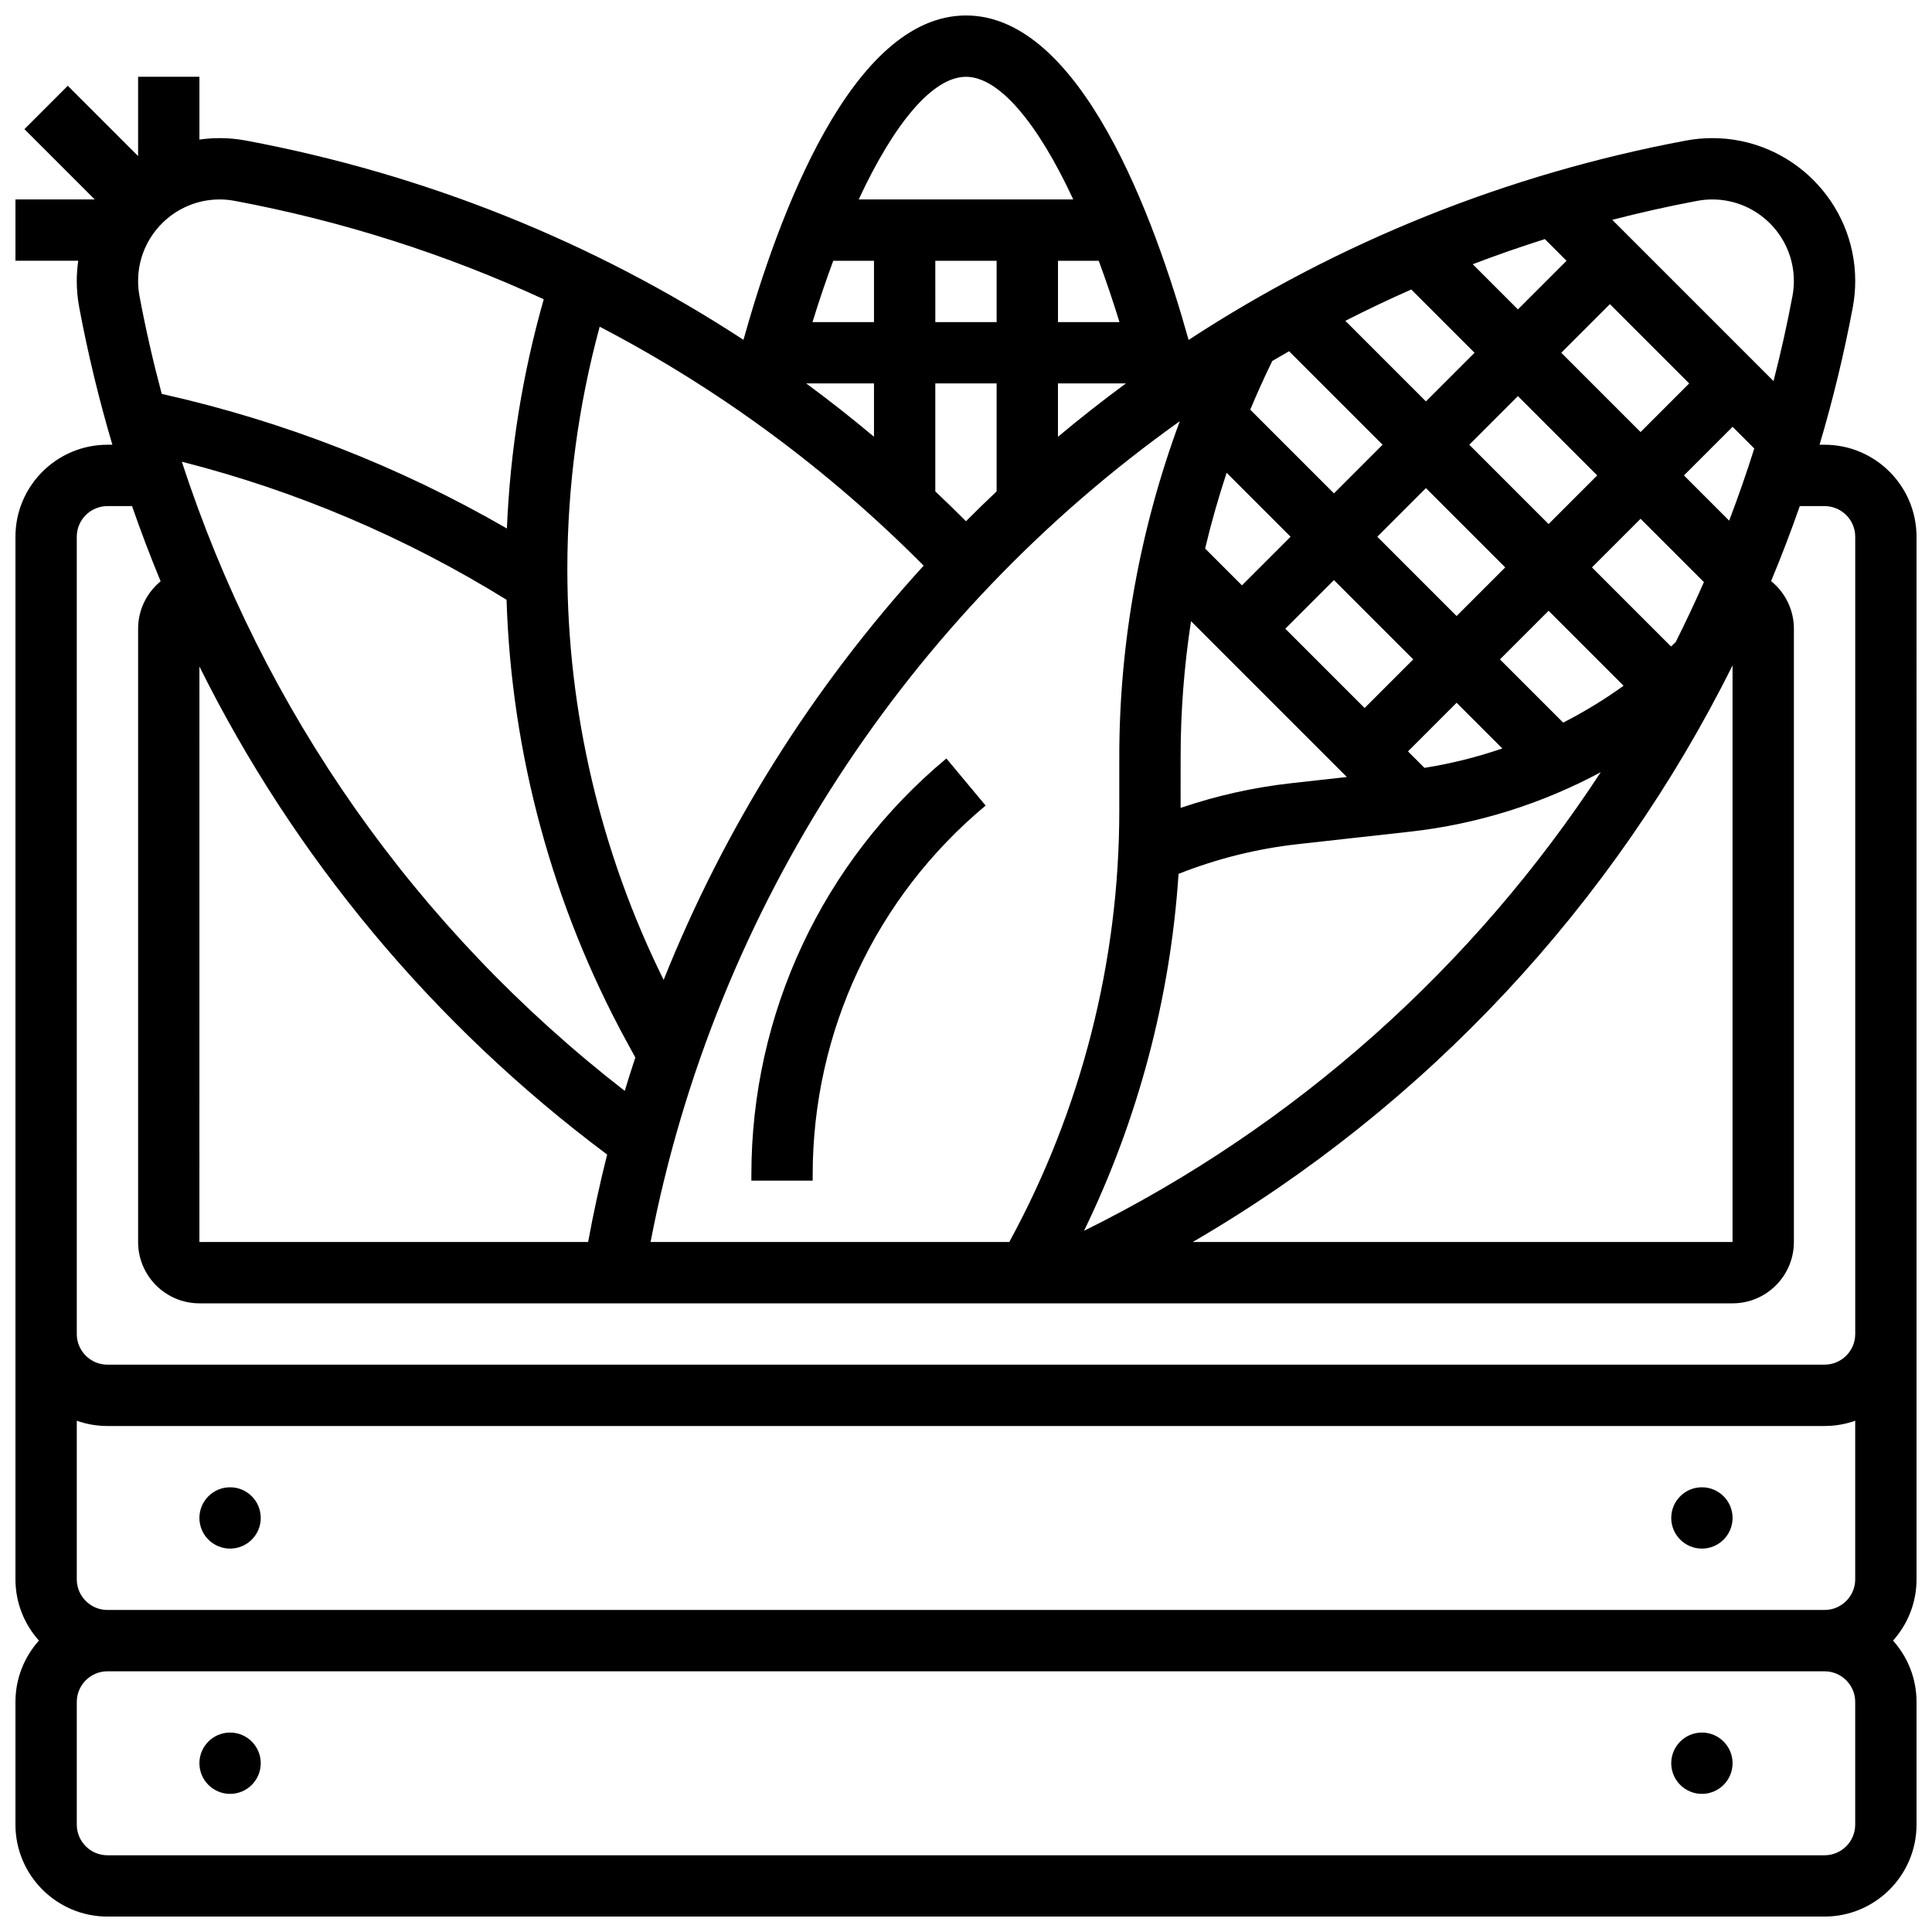 <?xml version="1.0" encoding="UTF-8"?>
<!-- Uploaded to: SVG Find, www.svgrepo.com, Generator: SVG Find Mixer Tools -->
<svg width="800px" height="800px" version="1.1" viewBox="144 144 512 512" xmlns="http://www.w3.org/2000/svg">
 <defs>
  <clipPath id="a">
   <path d="m148.09 148.09h503.81v503.81h-503.81z"/>
  </clipPath>
 </defs>
 <path d="m213.1 611.27c0 4.488-3.637 8.125-8.125 8.125-4.488 0-8.129-3.637-8.129-8.125 0-4.488 3.641-8.125 8.129-8.125 4.488 0 8.125 3.637 8.125 8.125"/>
 <path d="m603.15 611.27c0 4.488-3.641 8.125-8.125 8.125-4.488 0-8.129-3.637-8.129-8.125 0-4.488 3.641-8.125 8.129-8.125 4.484 0 8.125 3.637 8.125 8.125"/>
 <path d="m213.1 546.27c0 4.488-3.637 8.125-8.125 8.125-4.488 0-8.129-3.637-8.129-8.125s3.641-8.125 8.129-8.125c4.488 0 8.125 3.637 8.125 8.125"/>
 <path d="m603.15 546.27c0 4.488-3.641 8.125-8.125 8.125-4.488 0-8.129-3.637-8.129-8.125s3.641-8.125 8.129-8.125c4.484 0 8.125 3.637 8.125 8.125"/>
 <g clip-path="url(#a)">
  <path d="m627.53 261.86h-1.328c3.539-11.918 6.488-24.07 8.805-36.418 0.43-2.297 0.648-4.644 0.648-6.977 0-20.879-16.988-37.863-37.867-37.863-2.336 0-4.684 0.219-6.977 0.648-47.508 8.906-92.078 26.871-131.82 52.836-9.074-32.488-28.637-85.988-58.988-85.988-30.344 0-49.902 53.469-58.98 85.961-39.711-25.949-84.258-43.887-131.83-52.809-2.297-0.43-4.644-0.648-6.981-0.648-1.82 0-3.609 0.137-5.363 0.387v-16.641h-16.25v21.012l-18.633-18.629-11.492 11.492 18.633 18.629h-21.012v16.25h16.637c-0.246 1.758-0.387 3.543-0.387 5.367 0 2.336 0.219 4.684 0.648 6.977 2.316 12.352 5.266 24.496 8.785 36.414h-1.305c-13.441 0-24.379 10.934-24.379 24.379v276.28c0 6.238 2.359 11.938 6.227 16.25-3.867 4.32-6.227 10.016-6.227 16.258v32.504c0 13.441 10.934 24.379 24.379 24.379h455.05c13.441 0 24.379-10.934 24.379-24.379v-32.504c0-6.238-2.359-11.938-6.227-16.25 3.867-4.316 6.227-10.012 6.227-16.25l-0.004-276.29c0-13.441-10.938-24.379-24.375-24.379zm-430.68 58.77c25.121 50.555 61.875 94.828 108.05 129.34-1.918 7.644-3.613 15.367-5.043 23.172h-103.01zm81.391-17.688c1.281 40.824 12.203 81.109 31.777 117l2.352 4.316c-0.973 2.934-1.91 5.879-2.805 8.84-55.336-42.934-95.918-100.81-117.37-166.74 30.41 7.746 59.277 20.031 86.043 36.586zm162.43-73.586h-16.293v-16.25h10.793c1.898 5.109 3.742 10.539 5.5 16.25zm44.945 7.723 24.785 24.781-12.887 12.887-22.18-22.18c1.816-4.359 3.758-8.664 5.832-12.902 1.473-0.875 2.961-1.73 4.449-2.586zm116.63 44.895-11.984-11.984 12.887-12.887 5.754 5.754c-2.035 6.449-4.258 12.824-6.656 19.117zm-59.344 12.391-12.887 12.887-21.016-21.012 12.887-12.887zm-9.523-32.504 12.887-12.887 21.012 21.016-12.887 12.887zm-11.883 85.629-4.367-4.367 12.887-12.887 12.113 12.113c-6.699 2.297-13.602 4.031-20.633 5.141zm36.762-11.992-16.754-16.754 12.887-12.887 19.875 19.875c-5.086 3.66-10.441 6.922-16.008 9.766zm-39.734-16.754-12.887 12.887-21.012-21.012 12.887-12.887zm-45.391-19.617-9.762-9.762c1.609-6.769 3.512-13.473 5.699-20.074l16.949 16.949zm-16.254 45.352c0-11.996 0.941-23.996 2.754-35.863l41.301 41.301-14.73 1.637c-10.016 1.113-19.832 3.32-29.328 6.543zm-0.551 31.105c10.156-4.023 20.785-6.672 31.676-7.883l29.727-3.305c17.734-1.969 34.895-7.383 50.488-15.758-33.633 51.402-80.676 93.711-136.94 121.54 14.359-29.586 22.883-61.766 25.051-94.59zm131.75-61.434c-0.41 0.398-0.82 0.789-1.234 1.18l-20.961-20.965 12.887-12.887 16.785 16.785c-2.359 5.363-4.856 10.66-7.477 15.887zm-9.309-55.652-21.012-21.012 12.887-12.887 21.012 21.012zm-19.617-45.391-12.887 12.887-11.973-11.973c6.285-2.398 12.66-4.621 19.113-6.66zm-24.379 24.379-12.887 12.887-21.355-21.355c5.734-2.922 11.559-5.691 17.473-8.301zm-177.11 8.125h17.953v14.129c-5.852-4.902-11.832-9.621-17.953-14.129zm42.336 36.523c-2.676-2.688-5.387-5.324-8.133-7.918v-28.605h16.25v28.605c-2.738 2.59-5.445 5.234-8.117 7.918zm24.371-36.523h18.008c-6.137 4.516-12.141 9.23-18.008 14.148zm-16.25-16.254h-16.25l-0.004-16.25h16.25zm-32.504 0h-16.293c1.758-5.715 3.602-11.145 5.5-16.25h10.793zm13.164 64.543c-29.613 32.469-52.828 69.555-68.906 109.78-16.715-33.742-25.52-71.172-25.52-108.86 0-21.742 2.883-43.305 8.57-64.242 31.48 16.402 60.379 37.664 85.855 63.324zm67.883-38.285c-10.527 28.367-16.039 58.625-16.039 88.863v14.391c0 39.883-10.07 79.285-29.152 114.27h-95.066c17.219-89.25 68.668-166.56 140.26-217.52zm146.48 64.723v152.8h-143.05c61.891-36.016 111.51-89.438 143.05-152.8zm-9.348-123.11c1.312-0.246 2.652-0.371 3.984-0.371 11.918 0 21.613 9.695 21.613 21.617 0 1.332-0.125 2.672-0.371 3.984-1.422 7.59-3.106 15.102-5.019 22.531l-42.734-42.734c7.422-1.914 14.926-3.602 22.527-5.027zm-193.8-32.875c8.77 0 18.988 12.203 28.434 32.504h-56.863c9.441-20.297 19.66-32.504 28.43-32.504zm-193.8 32.875c28.59 5.359 56.031 14.141 81.902 26.078-5.641 19.812-8.914 40.176-9.762 60.746-28.539-16.488-59.23-28.449-91.473-35.668-2.277-8.531-4.258-17.176-5.898-25.934-0.242-1.305-0.367-2.644-0.367-3.977 0-11.922 9.695-21.617 21.613-21.617 1.332 0 2.676 0.125 3.984 0.371zm421.33 373.43h-455.05c-4.481 0-8.125-3.644-8.125-8.125v-42.027c2.543 0.902 5.277 1.398 8.125 1.398h455.05c2.848 0 5.582-0.496 8.125-1.398v42.027c0 4.481-3.648 8.125-8.125 8.125zm8.125 56.883c0 4.481-3.644 8.125-8.125 8.125h-455.05c-4.481 0-8.125-3.644-8.125-8.125v-32.504c0-4.481 3.644-8.125 8.125-8.125h455.05c4.481 0 8.125 3.644 8.125 8.125zm-8.125-121.89h-455.05c-4.481 0-8.125-3.644-8.125-8.125l-0.004-211.28c0-4.481 3.644-8.125 8.125-8.125h6.523c2.336 6.727 4.863 13.375 7.574 19.93-3.641 2.981-5.969 7.508-5.969 12.574v162.52c0 8.961 7.293 16.25 16.25 16.25h406.3c8.961 0 16.25-7.293 16.25-16.25l0.004-162.52c0-5.098-2.363-9.648-6.043-12.629 2.723-6.539 5.258-13.164 7.602-19.875h6.57c4.481 0 8.125 3.644 8.125 8.125v211.27c0 4.484-3.648 8.129-8.125 8.129z"/>
 </g>
 <path d="m394.8 345c-32.844 27.371-51.68 67.586-51.68 110.34v1.539h16.25v-1.543c0-37.914 16.703-73.582 45.832-97.852z"/>
</svg>